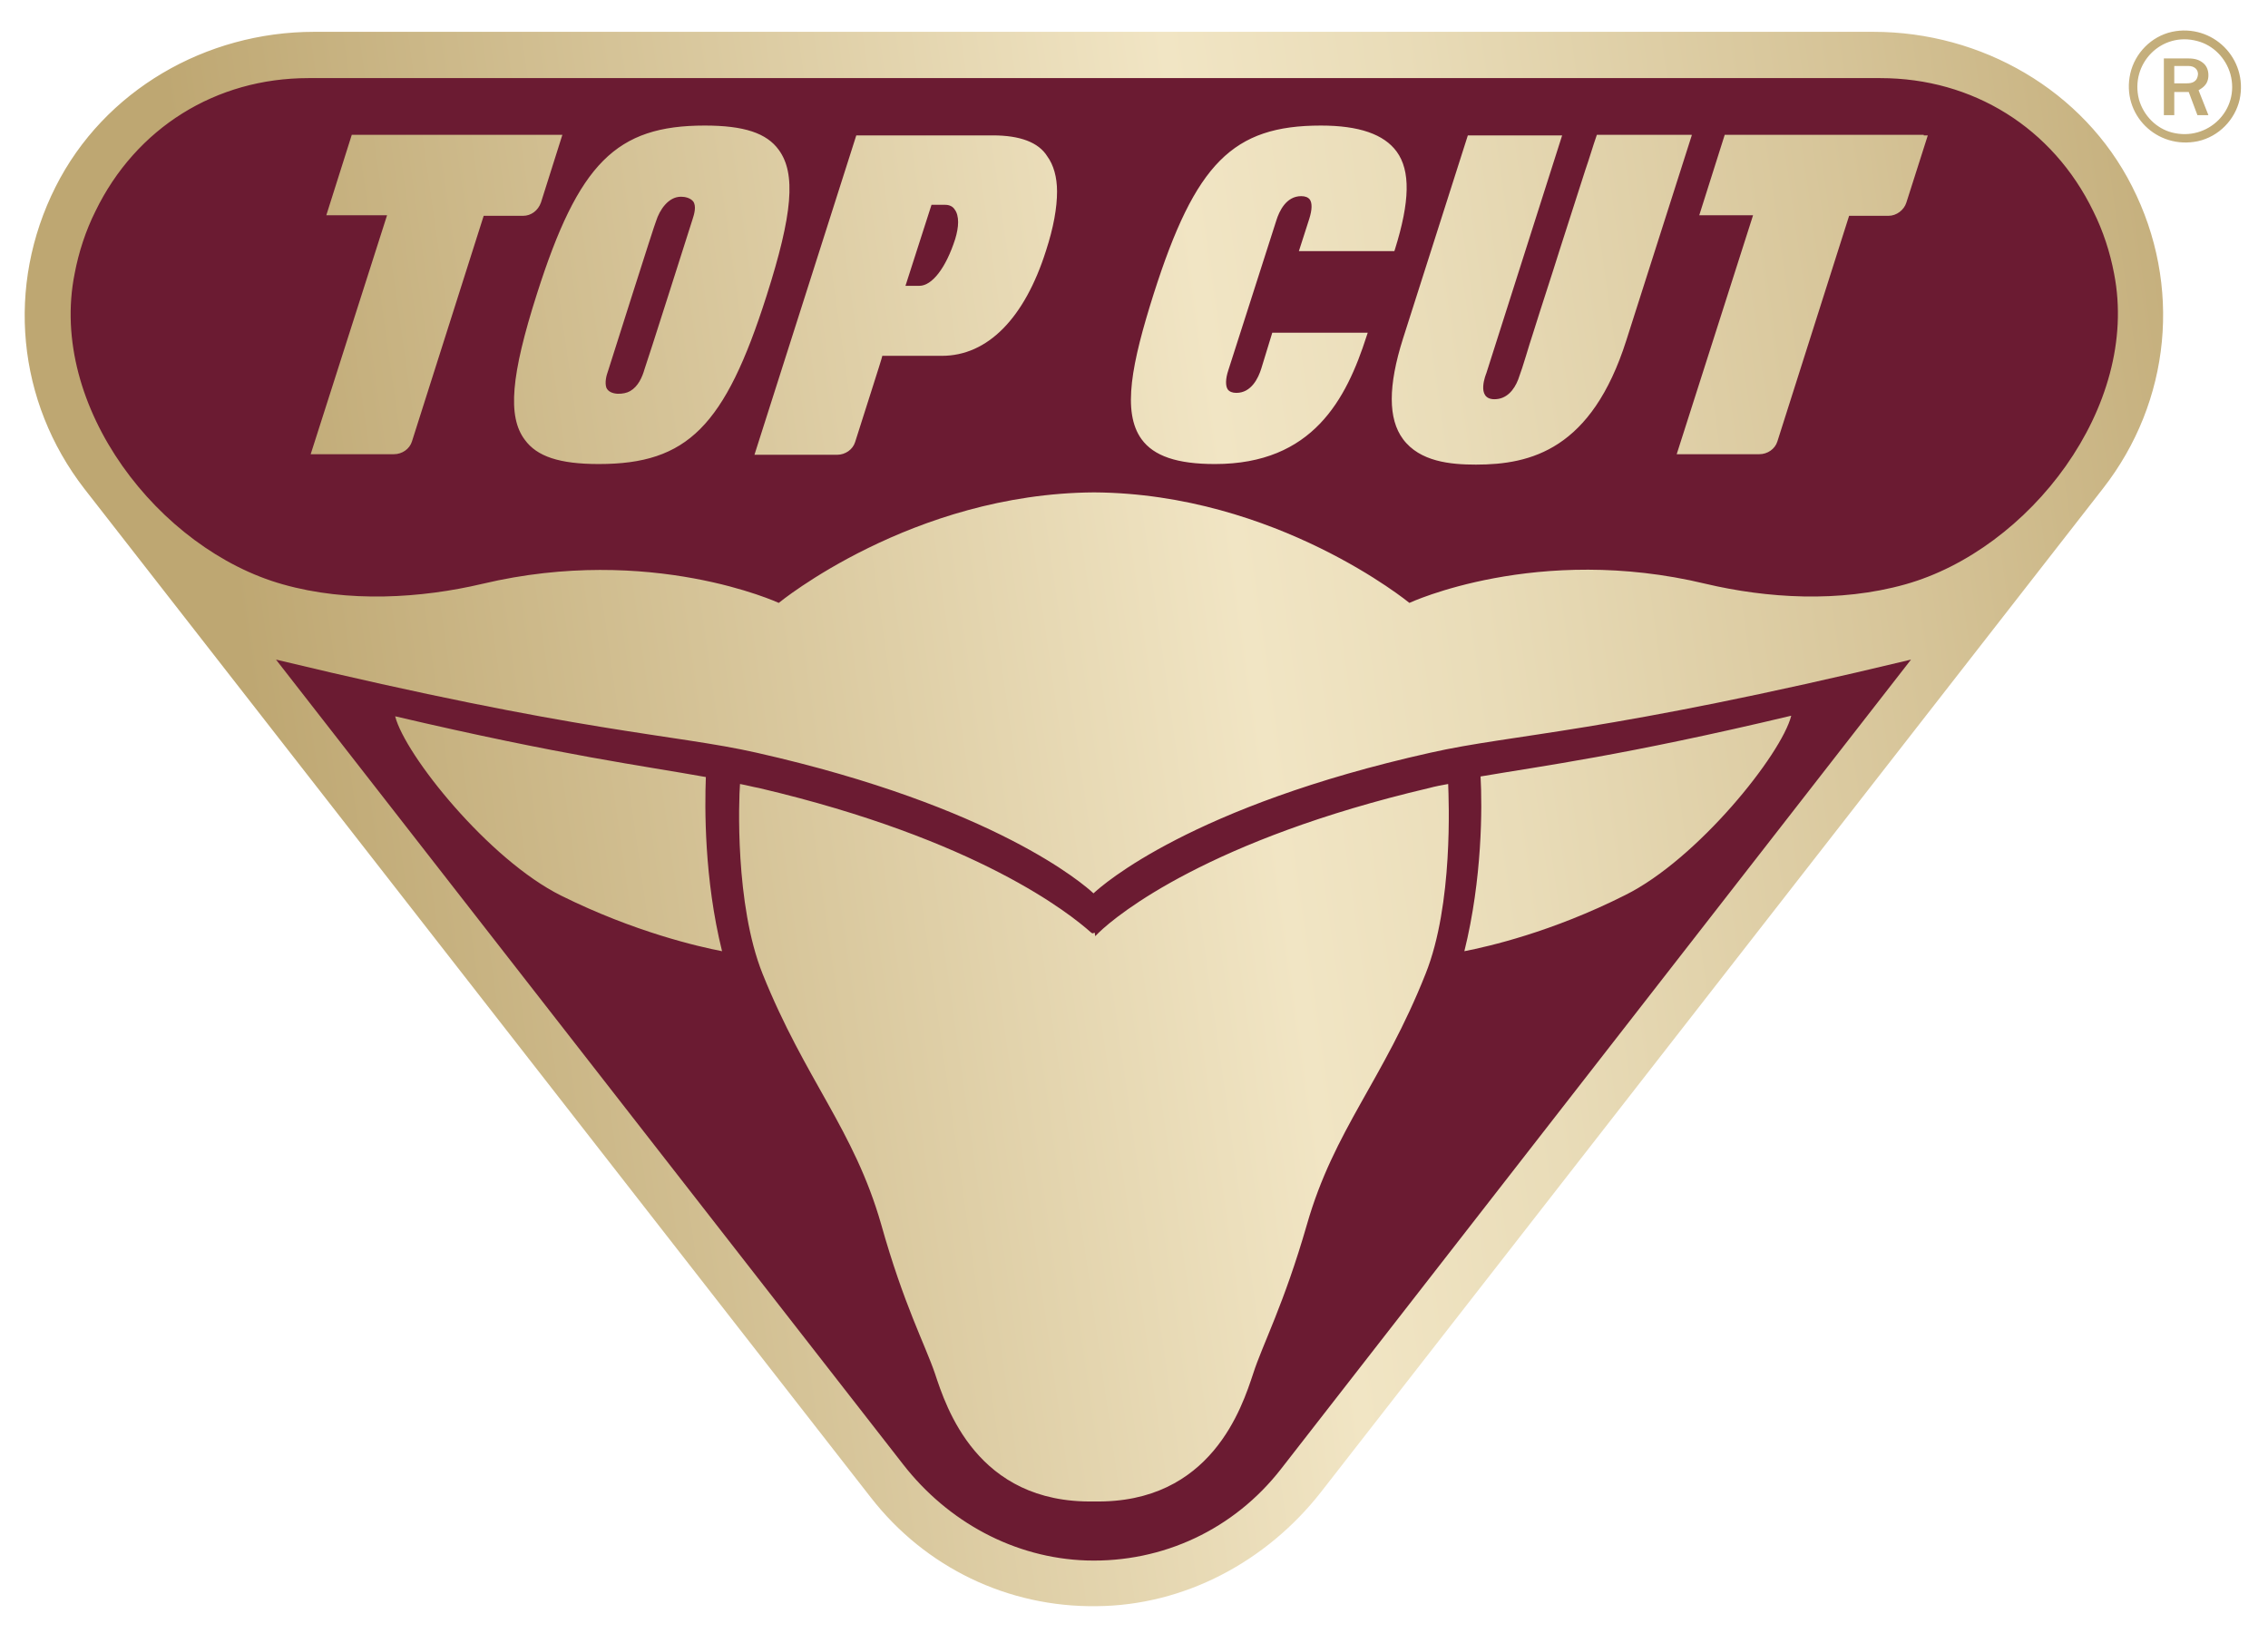 <?xml version="1.0" encoding="UTF-8"?>
<svg version="1.1" xmlns="http://www.w3.org/2000/svg" xmlns:xlink="http://www.w3.org/1999/xlink" x="0px" y="0px" viewBox="0 0 392 284" style="enable-background:new 0 0 392 284;" xml:space="preserve">
<style type="text/css">
	.st0{fill:#6B1B32;}
	.st1{fill:url(#SVGID_1_);}
</style>
<path class="st0" d="M189.1,9.5H53.2c-37.4,0-58.4,43-35.4,72.6l135.9,174.3c18,23.1,52.9,23.1,70.9,0L360.4,82  c23-29.5,2-72.6-35.4-72.6H189.1z"/>
<linearGradient id="SVGID_1_" gradientUnits="userSpaceOnUse" x1="-55.312" y1="166.732" x2="527.188" y2="83.732">
	<stop offset="0.177" style="stop-color:#BEA772"/>
	<stop offset="0.47" style="stop-color:#F1E5C4"/>
	<stop offset="0.539" style="stop-color:#E9DCB8"/>
	<stop offset="0.664" style="stop-color:#D6C498"/>
	<stop offset="0.789" style="stop-color:#BEA772"/>
</linearGradient>
<path class="st1" d="M134.6,25.9c-2.1-2.9-6-4.2-12.8-4.2c-15.3,0-21.8,6.5-29,29.1c-4.5,14.1-5.1,21.2-2.1,25.2  c2.1,2.9,6,4.2,12.8,4.2c15.3,0,21.8-6.5,29-29.1C137,37,137.6,30,134.6,25.9z M119.7,37.9c0,0-8.2,25.8-8.3,25.9  c-0.4,1.4-1.1,3-2.5,3.8c-1,0.6-3.5,0.8-4.1-0.6c-0.3-0.9,0-2.1,0.3-2.9c0,0,8.2-25.9,8.3-25.9c0.6-1.9,2.1-4.2,4.3-4.2  c0.7,0,1.6,0.2,2.1,0.8C120.4,35.6,120,37,119.7,37.9z M253.1,164.4c3.1-12.5,3.1-24.9,2.8-30.2c10.5-1.8,24.7-3.6,53.7-10.5  c-1.7,6.7-16.2,24.8-28.7,31C268.2,161.1,257.2,163.6,253.1,164.4z M247,136.2c1.1-0.3,2.2-0.5,3.3-0.7c0.1,2.7,0.9,20.8-3.9,32.8  c-7.3,18.4-15.8,26.9-20.5,43.3c-4,13.9-7.7,20.8-9.3,25.8c-1.9,5.7-7.2,22.5-27.5,22.1c-20.3,0.4-25.6-16.4-27.5-22.1  c-1.7-5-5.4-11.9-9.3-25.8c-4.7-16.4-13.1-24.9-20.5-43.3c-4.8-12-4.1-30.2-3.9-32.8c1.1,0.2,2.2,0.5,3.3,0.7  c37.9,8.9,53.8,21.8,57.3,24.9c0.4,0.4,0.6,0.1,0.6,0.1s0.1,0,0.1,0c0,0,0,0,0,0c0,0,0,0,0,0c0,0,0.1,0.6,0.1,0.6s0.2-0.2,0.6-0.6  C193.2,158,209.1,145.1,247,136.2z M90.4,37.3h-6.8c-0.2,0.6-9.7,30.5-12.4,39c-0.4,1.3-1.7,2.2-3.1,2.2H53.7c0,0,12.8-40,13.2-41.3  H56.4l4.4-13.9h35.7h0.7L93.5,35C93,36.4,91.8,37.3,90.4,37.3z M124.8,164.4c-4.1-0.8-15.1-3.3-27.8-9.6c-12.5-6.2-27-24.3-28.7-31  c29,6.8,43.2,8.6,53.7,10.5C121.8,139.5,121.7,151.9,124.8,164.4z M323.8,5.5H54.3C35.6,5.5,18,15.6,9.6,32.3  c-8.6,17.1-6.7,37.1,5,52.2l135.9,174.3c9.4,12.1,23.7,19,39,18.8c15.2-0.1,29.4-7.7,38.8-19.7L363.5,84.4c11.7-15,13.7-35.1,5-52.2  C360.1,15.6,342.5,5.5,323.8,5.5z M221.4,253.9c-8.1,10.4-20.4,16.2-33.6,15.8c-12.5-0.4-24-6.7-31.7-16.6L47.7,114  c53.3,12.8,68.5,12.8,83.1,16.1c41.2,9.3,56.6,22.8,58.2,24.3c1.6-1.5,17-15.1,58.2-24.3c14.6-3.3,29.8-3.3,83.1-16.1L221.4,253.9z   M329.3,101c-11.4,3.2-23.9,2.4-34.5-0.1c-29.1-7-51.2,3.3-51.2,3.3h0c0,0-23-18.9-54.5-19.1c-31.5,0.2-54.5,19.1-54.5,19.1  s-22.1-10.2-51.2-3.3c-10.6,2.5-23.2,3.3-34.5,0.1c-21.4-6-40.6-30.7-36-53.7c0.7-3.7,1.9-7.4,3.6-10.8c7-14.4,20.8-23,36.8-23  h271.7c16,0,29.8,8.6,36.8,23l0,0c1.7,3.4,2.9,7.1,3.6,10.8C369.9,70.3,350.7,95,329.3,101z M381.7,13c0-1-0.4-1.7-0.9-2.1  c-0.6-0.5-1.3-0.8-2.6-0.8H374v9.8h1.8v-4h2.5l1.5,4h1.9l-1.7-4.3C380.4,15.3,381.7,14.8,381.7,13z M378,14.4h-2.2v-3h2.4  c1.2,0,1.7,0.7,1.7,1.4C379.8,14.2,378.8,14.4,378,14.4z M375.4,5.5c-3.6,0.8-6.4,3.7-7.2,7.2c-1.6,7.1,4.6,13.2,11.7,11.7  c3.6-0.8,6.4-3.7,7.2-7.2C388.6,10.1,382.4,4,375.4,5.5z M375.4,22.9c-2.7-0.7-4.9-2.9-5.7-5.7c-1.6-6.2,3.9-11.8,10.1-10.1  c2.7,0.7,4.9,2.9,5.7,5.7C387.2,19,381.6,24.5,375.4,22.9z M292.4,23.4l-11.3,35.4c-6,18.9-16.5,21.5-26,21.5  c-4.4,0-9.7-0.5-12.6-4.4c-2.6-3.5-2.6-9.2,0-17.4l11.2-35.1H270l-13.1,41.1c0,0-1.9,4.5,1.4,4.5c2.1,0,3.4-1.6,4.1-3.4  c1-2.7,1.7-5.4,2.6-8.1c1.5-4.8,3.1-9.6,4.6-14.4c1.5-4.6,2.9-9.1,4.4-13.7c0.7-2,1.3-4.1,2-6.1l15.8,0H292.4z M219.9,57.5h16.5  l-0.2,0.6c-3.5,10.9-9.3,22.1-26.2,22.1c-6.6,0-10.6-1.4-12.7-4.3c-3.4-4.7-1.7-13.1,2.1-25.1c7.2-22.6,13.7-29.1,28.9-29.1  c6.6,0,10.9,1.5,13.1,4.5c2.4,3.3,2.3,8.6-0.3,16.9l-0.1,0.3h-16.5l1.8-5.6c0.5-1.6,0.5-2.7,0.1-3.3c-0.3-0.4-0.8-0.6-1.5-0.6  c-2.6,0-3.8,2.6-4.3,4.2l-8.3,25.9c-0.5,1.5-0.5,2.7-0.1,3.3c0.3,0.4,0.8,0.6,1.5,0.6c2.6,0,3.8-2.6,4.3-4.2L219.9,57.5z   M171.6,23.4h-23.2H148l-17.6,55.2h14.3c1.4,0,2.7-0.9,3.1-2.2c1.4-4.5,4.6-14.3,4.7-14.9c0.7,0,10.3,0,10.3,0  c7.9,0,14.3-6.5,18-18.2c1.3-4,1.9-7.4,1.9-10.2c0-2.5-0.6-4.6-1.7-6.1C179.5,24.6,176.3,23.4,171.6,23.4z M165.1,41.3  c-1.6,5-4,8.1-6.2,8.1h-2.4l4.5-14h2.4c0.7,0,1.3,0.3,1.6,0.8c0.4,0.5,0.6,1.3,0.6,2.2C165.6,39.3,165.4,40.3,165.1,41.3z   M332.5,23.4h0.7L329.5,35c-0.4,1.3-1.7,2.3-3.1,2.3h-6.8c-0.2,0.6-9.7,30.5-12.4,39c-0.4,1.3-1.7,2.2-3.1,2.2h-14.3  c0,0,12.8-40,13.2-41.3h-9.3l4.4-13.9H332.5z"/>
</svg>